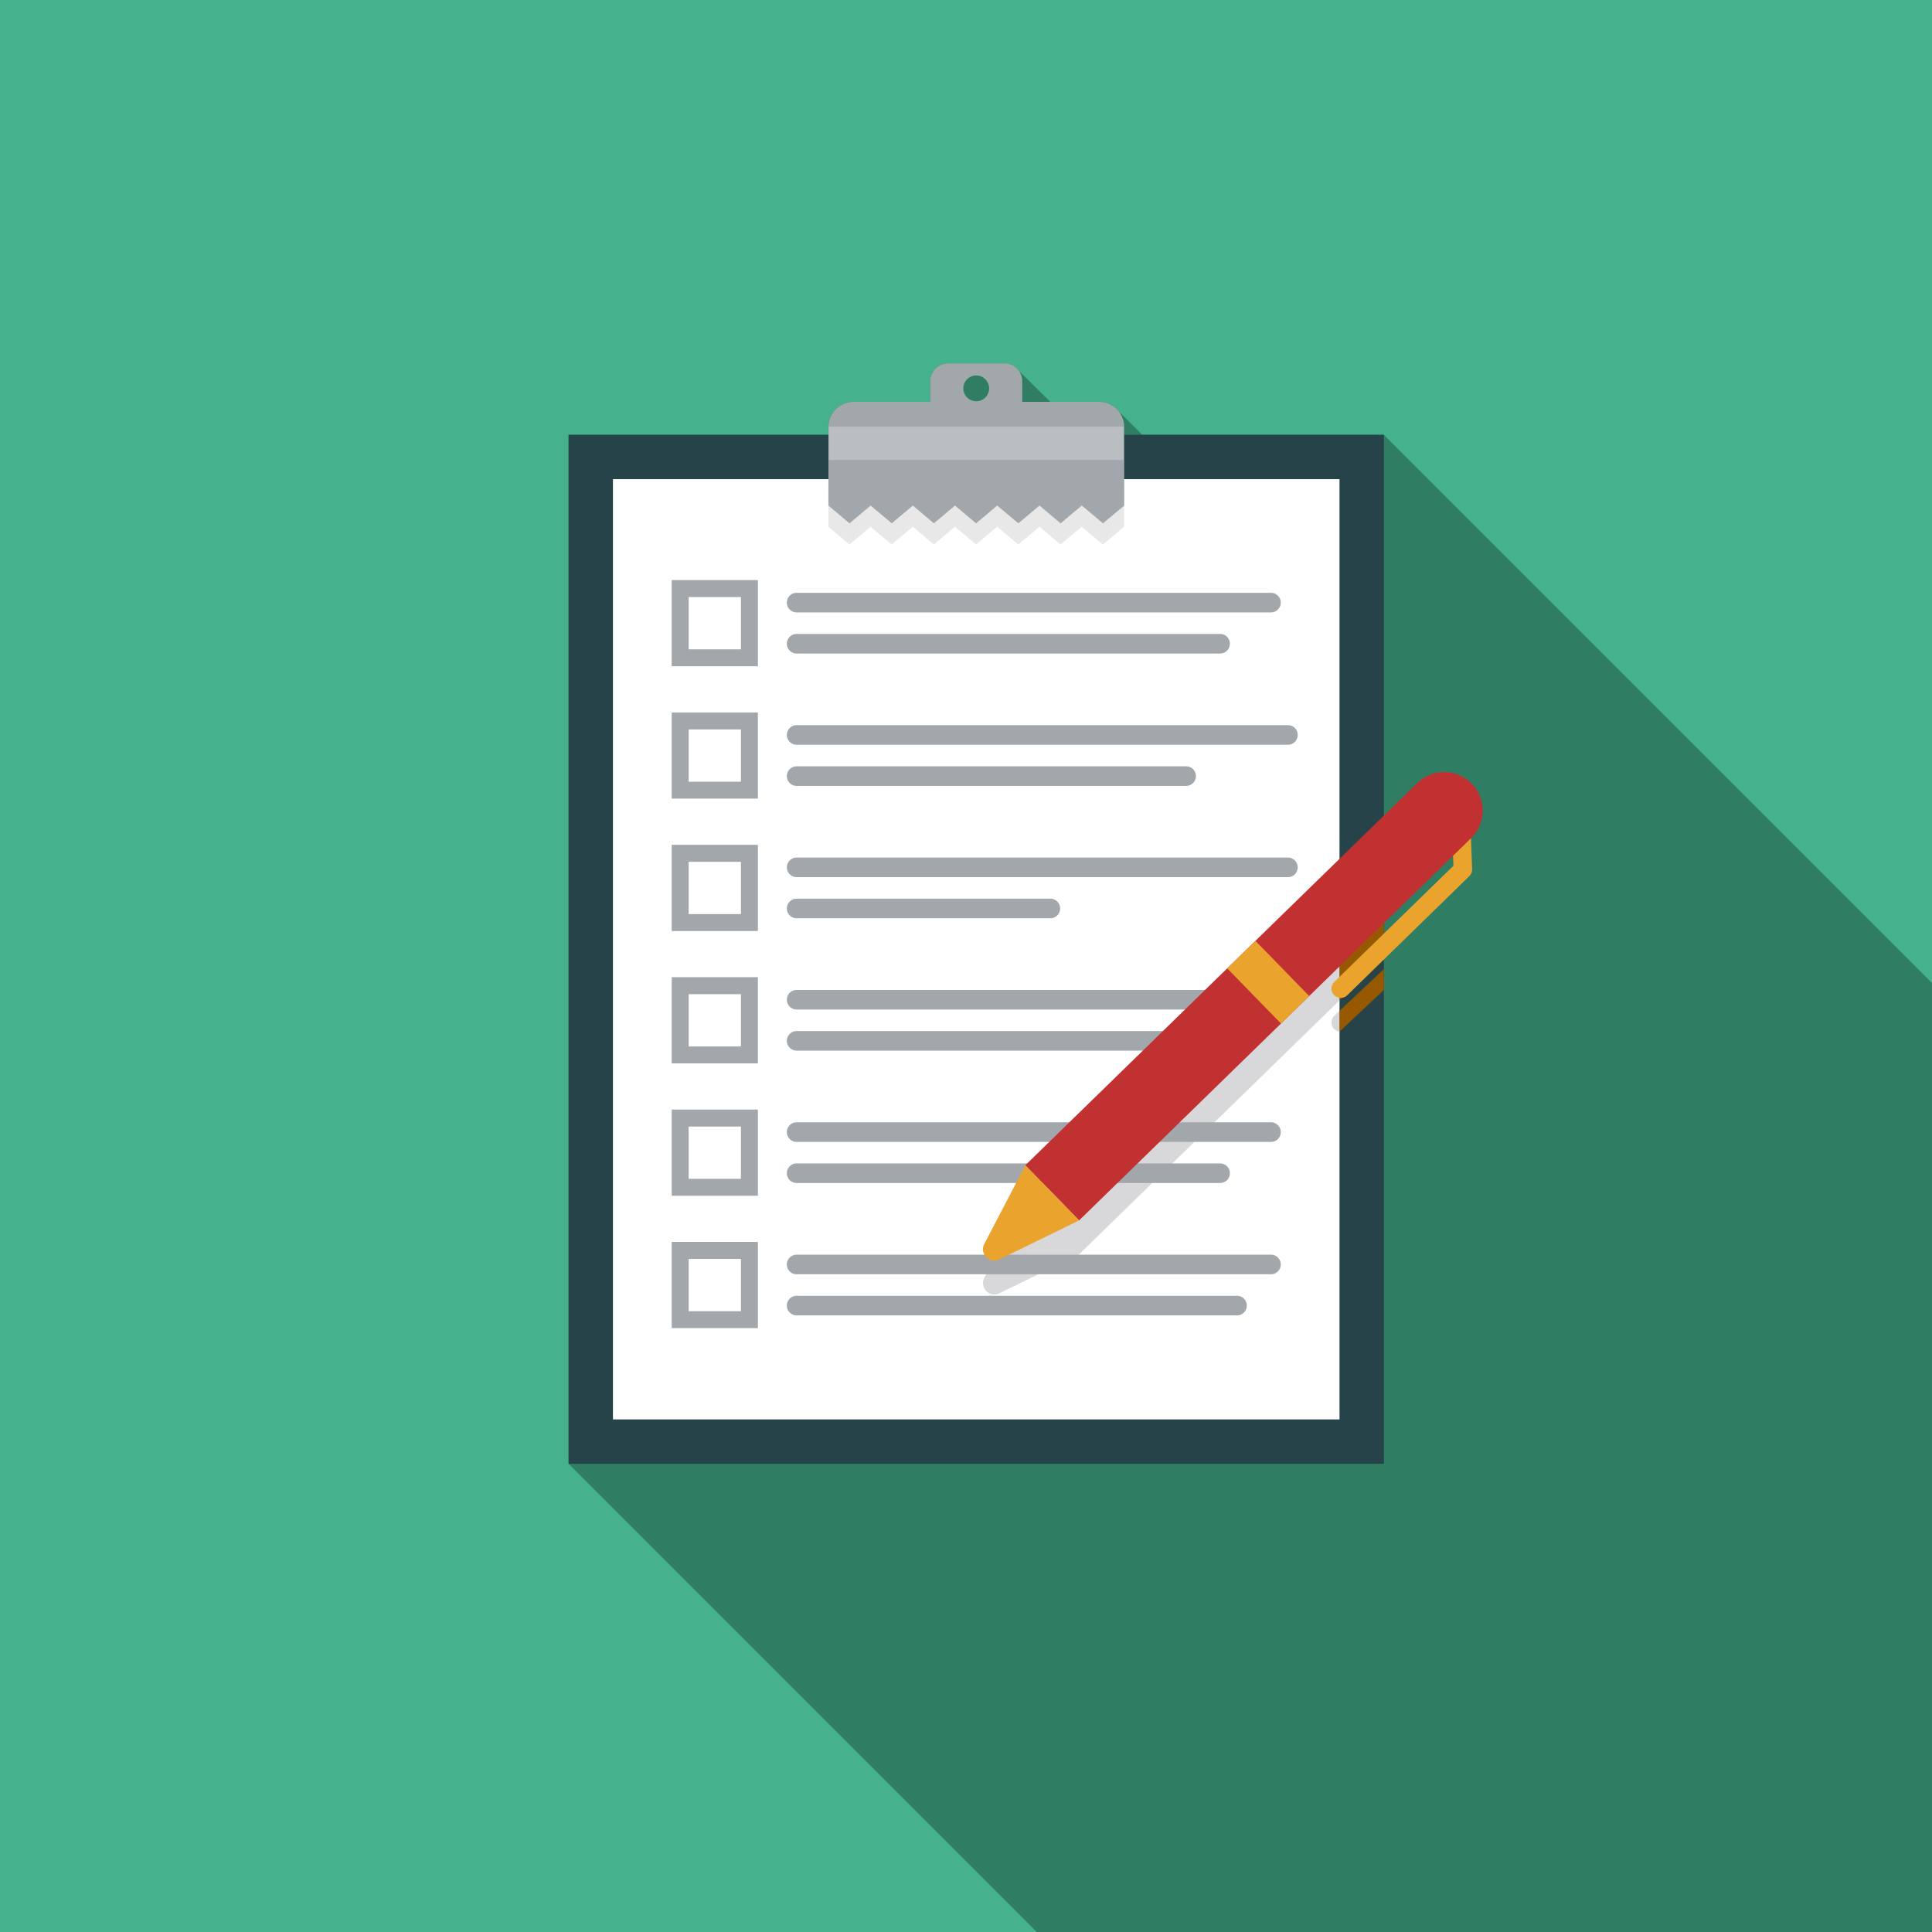 <?xml version="1.0" encoding="UTF-8"?> <svg xmlns="http://www.w3.org/2000/svg" id="Gruppe_632" data-name="Gruppe 632" width="159.845" height="159.845" viewBox="0 0 159.845 159.845"><rect id="Rechteck_141" data-name="Rechteck 141" width="159.845" height="159.845" fill="#45b18d"></rect><g id="Gruppe_631" data-name="Gruppe 631" transform="translate(47.042 30.064)"><path id="Pfad_473" data-name="Pfad 473" d="M558.449,655.584,513.1,610.235H493.114c-.036-.036-1.944-1.935-2.02-2a2.064,2.064,0,0,0-1.566-.724H485.5c-.039-.039-2.588-2.564-2.667-2.628a1.441,1.441,0,0,0-1.122-.556h-4.678a1.467,1.467,0,0,0-1.467,1.466v1.718h-6.349a2.079,2.079,0,0,0-2.079,2.08v.645H445.646v85.134l38.737,38.737h74.065Z" transform="translate(-445.646 -604.326)" fill="#2f7e64"></path><g id="Gruppe_630" data-name="Gruppe 630" transform="translate(0)"><rect id="Rechteck_142" data-name="Rechteck 142" width="67.454" height="85.134" transform="translate(0 5.909)" fill="#254349"></rect><rect id="Rechteck_143" data-name="Rechteck 143" width="60.114" height="77.794" transform="translate(3.67 9.579)" fill="#fff"></rect><path id="Pfad_474" data-name="Pfad 474" d="M462.2,612.013v3.536l1.745,1.468,1.747-1.468,1.746,1.468,1.747-1.468,1.743,1.468,1.743-1.468,1.748,1.468,1.745-1.468,1.748,1.468,1.75-1.468,1.747,1.468,1.751-1.468,1.754,1.468,1.754-1.468v-3.536Z" transform="translate(-440.707 -602.032)" fill="#e8e8e9"></path><path id="Pfad_475" data-name="Pfad 475" d="M484.588,607.51h-6.349v-1.718a1.467,1.467,0,0,0-1.466-1.466H472.1a1.467,1.467,0,0,0-1.467,1.466v1.718h-6.349a2.079,2.079,0,0,0-2.079,2.08v6.5l1.744,1.469,1.748-1.469,1.746,1.469,1.746-1.469,1.742,1.469,1.744-1.469,1.748,1.469,1.745-1.469,1.749,1.469,1.749-1.469,1.748,1.469,1.752-1.469,1.754,1.469,1.754-1.469v-6.5A2.08,2.08,0,0,0,484.588,607.51Zm-10.155-.049a1.067,1.067,0,1,1,1.067-1.067A1.066,1.066,0,0,1,474.433,607.46Z" transform="translate(-440.707 -604.326)" fill="#a2a7ab"></path><rect id="Rechteck_144" data-name="Rechteck 144" width="24.392" height="2.753" transform="translate(21.523 5.24)" fill="#bbbec1"></rect><g id="Gruppe_580" data-name="Gruppe 580" transform="translate(34.286 43.802)"><path id="Pfad_476" data-name="Pfad 476" d="M473.409,671.2l6.6-3.23,21.543-21.008v-8.9l-9.183,8.956-.109.105-16.7,16.287-3.4,6.517A.939.939,0,0,0,473.409,671.2Z" transform="translate(-472.053 -638.062)" fill="#d8d8da"></path><path id="Pfad_477" data-name="Pfad 477" d="M494.925,645.58l-.435.423a.766.766,0,0,0-.013,1.085.748.748,0,0,0,.448.213Z" transform="translate(-465.427 -635.819)" fill="#d8d8da"></path></g><g id="Gruppe_623" data-name="Gruppe 623" transform="translate(8.531 17.929)"><g id="Gruppe_587" data-name="Gruppe 587"><g id="Gruppe_585" data-name="Gruppe 585" transform="translate(9.528 1.054)"><g id="Gruppe_582" data-name="Gruppe 582"><g id="Gruppe_581" data-name="Gruppe 581"><path id="Pfad_478" data-name="Pfad 478" d="M499.609,620.567H460.365a.81.81,0,1,1,0-1.62h39.244a.81.81,0,1,1,0,1.62Z" transform="translate(-459.555 -618.947)" fill="#a2a7ab"></path></g></g><g id="Gruppe_584" data-name="Gruppe 584" transform="translate(0 3.402)"><g id="Gruppe_583" data-name="Gruppe 583"><path id="Pfad_479" data-name="Pfad 479" d="M495.4,623.187H460.365a.81.81,0,1,1,0-1.62H495.4a.81.81,0,1,1,0,1.62Z" transform="translate(-459.555 -621.567)" fill="#a2a7ab"></path></g></g></g><g id="Gruppe_586" data-name="Gruppe 586"><path id="Pfad_480" data-name="Pfad 480" d="M459.348,625.266h-7.131v-7.131h7.131Zm-5.729-1.4h4.326v-4.325h-4.326Z" transform="translate(-452.217 -618.135)" fill="#a2a7ab"></path></g></g><g id="Gruppe_594" data-name="Gruppe 594" transform="translate(0 10.952)"><g id="Gruppe_592" data-name="Gruppe 592" transform="translate(9.528 1.054)"><g id="Gruppe_589" data-name="Gruppe 589"><g id="Gruppe_588" data-name="Gruppe 588"><path id="Pfad_481" data-name="Pfad 481" d="M501.013,629H460.365a.81.81,0,1,1,0-1.62h40.647a.81.81,0,1,1,0,1.62Z" transform="translate(-459.555 -627.382)" fill="#a2a7ab"></path></g></g><g id="Gruppe_591" data-name="Gruppe 591" transform="translate(0 3.402)"><g id="Gruppe_590" data-name="Gruppe 590"><path id="Pfad_482" data-name="Pfad 482" d="M492.589,631.622H460.365a.81.81,0,1,1,0-1.62h32.223a.81.81,0,1,1,0,1.62Z" transform="translate(-459.555 -630.002)" fill="#a2a7ab"></path></g></g></g><g id="Gruppe_593" data-name="Gruppe 593"><path id="Pfad_483" data-name="Pfad 483" d="M459.348,633.7h-7.131V626.57h7.131Zm-5.729-1.4h4.326v-4.326h-4.326Z" transform="translate(-452.217 -626.57)" fill="#a2a7ab"></path></g></g><g id="Gruppe_601" data-name="Gruppe 601" transform="translate(0 21.904)"><g id="Gruppe_599" data-name="Gruppe 599" transform="translate(9.528 1.054)"><g id="Gruppe_596" data-name="Gruppe 596"><g id="Gruppe_595" data-name="Gruppe 595"><path id="Pfad_484" data-name="Pfad 484" d="M501.013,637.437H460.365a.81.81,0,1,1,0-1.62h40.647a.81.81,0,1,1,0,1.62Z" transform="translate(-459.555 -635.817)" fill="#a2a7ab"></path></g></g><g id="Gruppe_598" data-name="Gruppe 598" transform="translate(0 3.402)"><g id="Gruppe_597" data-name="Gruppe 597"><path id="Pfad_485" data-name="Pfad 485" d="M481.356,640.057H460.365a.81.81,0,1,1,0-1.62h20.991a.81.81,0,0,1,0,1.62Z" transform="translate(-459.555 -638.437)" fill="#a2a7ab"></path></g></g></g><g id="Gruppe_600" data-name="Gruppe 600"><path id="Pfad_486" data-name="Pfad 486" d="M459.348,642.136h-7.131v-7.131h7.131Zm-5.729-1.4h4.326v-4.326h-4.326Z" transform="translate(-452.217 -635.005)" fill="#a2a7ab"></path></g></g><g id="Gruppe_608" data-name="Gruppe 608" transform="translate(0 32.856)"><g id="Gruppe_606" data-name="Gruppe 606" transform="translate(9.528 1.054)"><g id="Gruppe_603" data-name="Gruppe 603"><g id="Gruppe_602" data-name="Gruppe 602"><path id="Pfad_487" data-name="Pfad 487" d="M501.013,645.872H460.365a.81.81,0,1,1,0-1.62h40.647a.81.81,0,1,1,0,1.62Z" transform="translate(-459.555 -644.252)" fill="#a2a7ab"></path></g></g><g id="Gruppe_605" data-name="Gruppe 605" transform="translate(0 3.402)"><g id="Gruppe_604" data-name="Gruppe 604"><path id="Pfad_488" data-name="Pfad 488" d="M495.4,648.492H460.365a.81.81,0,1,1,0-1.62H495.4a.81.81,0,0,1,0,1.62Z" transform="translate(-459.555 -646.872)" fill="#a2a7ab"></path></g></g></g><g id="Gruppe_607" data-name="Gruppe 607"><path id="Pfad_489" data-name="Pfad 489" d="M459.348,650.571h-7.131V643.44h7.131Zm-5.729-1.4h4.326v-4.325h-4.326Z" transform="translate(-452.217 -643.44)" fill="#a2a7ab"></path></g></g><g id="Gruppe_615" data-name="Gruppe 615" transform="translate(0 43.806)"><g id="Gruppe_613" data-name="Gruppe 613" transform="translate(9.528 1.054)"><g id="Gruppe_610" data-name="Gruppe 610"><g id="Gruppe_609" data-name="Gruppe 609"><path id="Pfad_490" data-name="Pfad 490" d="M499.609,654.308H460.365a.811.811,0,0,1,0-1.622h39.244a.811.811,0,0,1,0,1.622Z" transform="translate(-459.555 -652.686)" fill="#a2a7ab"></path></g></g><g id="Gruppe_612" data-name="Gruppe 612" transform="translate(0 3.402)"><g id="Gruppe_611" data-name="Gruppe 611"><path id="Pfad_491" data-name="Pfad 491" d="M495.4,656.928H460.365a.811.811,0,0,1,0-1.622H495.4a.811.811,0,0,1,0,1.622Z" transform="translate(-459.555 -655.306)" fill="#a2a7ab"></path></g></g></g><g id="Gruppe_614" data-name="Gruppe 614"><path id="Pfad_492" data-name="Pfad 492" d="M459.348,659.006h-7.131v-7.132h7.131Zm-5.729-1.4h4.326v-4.325h-4.326Z" transform="translate(-452.217 -651.874)" fill="#a2a7ab"></path></g></g><g id="Gruppe_622" data-name="Gruppe 622" transform="translate(0 54.758)"><g id="Gruppe_620" data-name="Gruppe 620" transform="translate(9.528 1.054)"><g id="Gruppe_617" data-name="Gruppe 617"><g id="Gruppe_616" data-name="Gruppe 616"><path id="Pfad_493" data-name="Pfad 493" d="M499.609,662.743H460.365a.811.811,0,0,1,0-1.622h39.244a.811.811,0,0,1,0,1.622Z" transform="translate(-459.555 -661.121)" fill="#a2a7ab"></path></g></g><g id="Gruppe_619" data-name="Gruppe 619" transform="translate(0 3.402)"><g id="Gruppe_618" data-name="Gruppe 618"><path id="Pfad_494" data-name="Pfad 494" d="M496.8,665.363H460.365a.811.811,0,0,1,0-1.622H496.8a.811.811,0,0,1,0,1.622Z" transform="translate(-459.555 -663.741)" fill="#a2a7ab"></path></g></g></g><g id="Gruppe_621" data-name="Gruppe 621"><path id="Pfad_495" data-name="Pfad 495" d="M459.348,667.441h-7.131v-7.132h7.131Zm-5.729-1.4h4.326v-4.325h-4.326Z" transform="translate(-452.217 -660.309)" fill="#a2a7ab"></path></g></g></g><path id="Pfad_496" data-name="Pfad 496" d="M498.442,642.924l-3.67,3.448v1.721l3.67-3.446Z" transform="translate(-430.988 -592.809)" fill="#965900"></path><path id="Pfad_497" data-name="Pfad 497" d="M494.772,646.774l3.67-4.23V638.7l-3.67,2.329Z" transform="translate(-430.988 -594.068)" fill="#965900"></path><g id="Gruppe_629" data-name="Gruppe 629" transform="translate(34.286 33.811)"><g id="Gruppe_625" data-name="Gruppe 625" transform="translate(28.831 2.376)"><g id="Gruppe_624" data-name="Gruppe 624"><path id="Pfad_498" data-name="Pfad 498" d="M494.477,648.274a.764.764,0,0,1,.013-1.084l9.86-9.616-.169-4.582a.767.767,0,1,1,1.532-.056l.182,4.922a.766.766,0,0,1-.231.576l-10.1,9.854A.766.766,0,0,1,494.477,648.274Z" transform="translate(-494.258 -632.197)" fill="#eaa42d"></path></g></g><g id="Gruppe_626" data-name="Gruppe 626" transform="translate(3.506)"><path id="Pfad_499" data-name="Pfad 499" d="M479.2,667.462l-4.45-4.564,32.43-31.626a3.187,3.187,0,0,1,4.507.056h0a3.188,3.188,0,0,1-.056,4.508Z" transform="translate(-474.753 -630.366)" fill="#c23131"></path></g><g id="Gruppe_627" data-name="Gruppe 627" transform="translate(0 32.532)"><path id="Pfad_500" data-name="Pfad 500" d="M480.008,659.986l-4.45-4.564-3.4,6.517a.939.939,0,0,0,1.245,1.278Z" transform="translate(-472.053 -655.422)" fill="#eaa42d"></path></g><g id="Gruppe_628" data-name="Gruppe 628" transform="translate(20.207 13.969)"><rect id="Rechteck_145" data-name="Rechteck 145" width="6.374" height="3.26" transform="matrix(0.698, 0.716, -0.716, 0.698, 2.334, 0)" fill="#eaa42d"></rect></g></g></g></g></svg> 